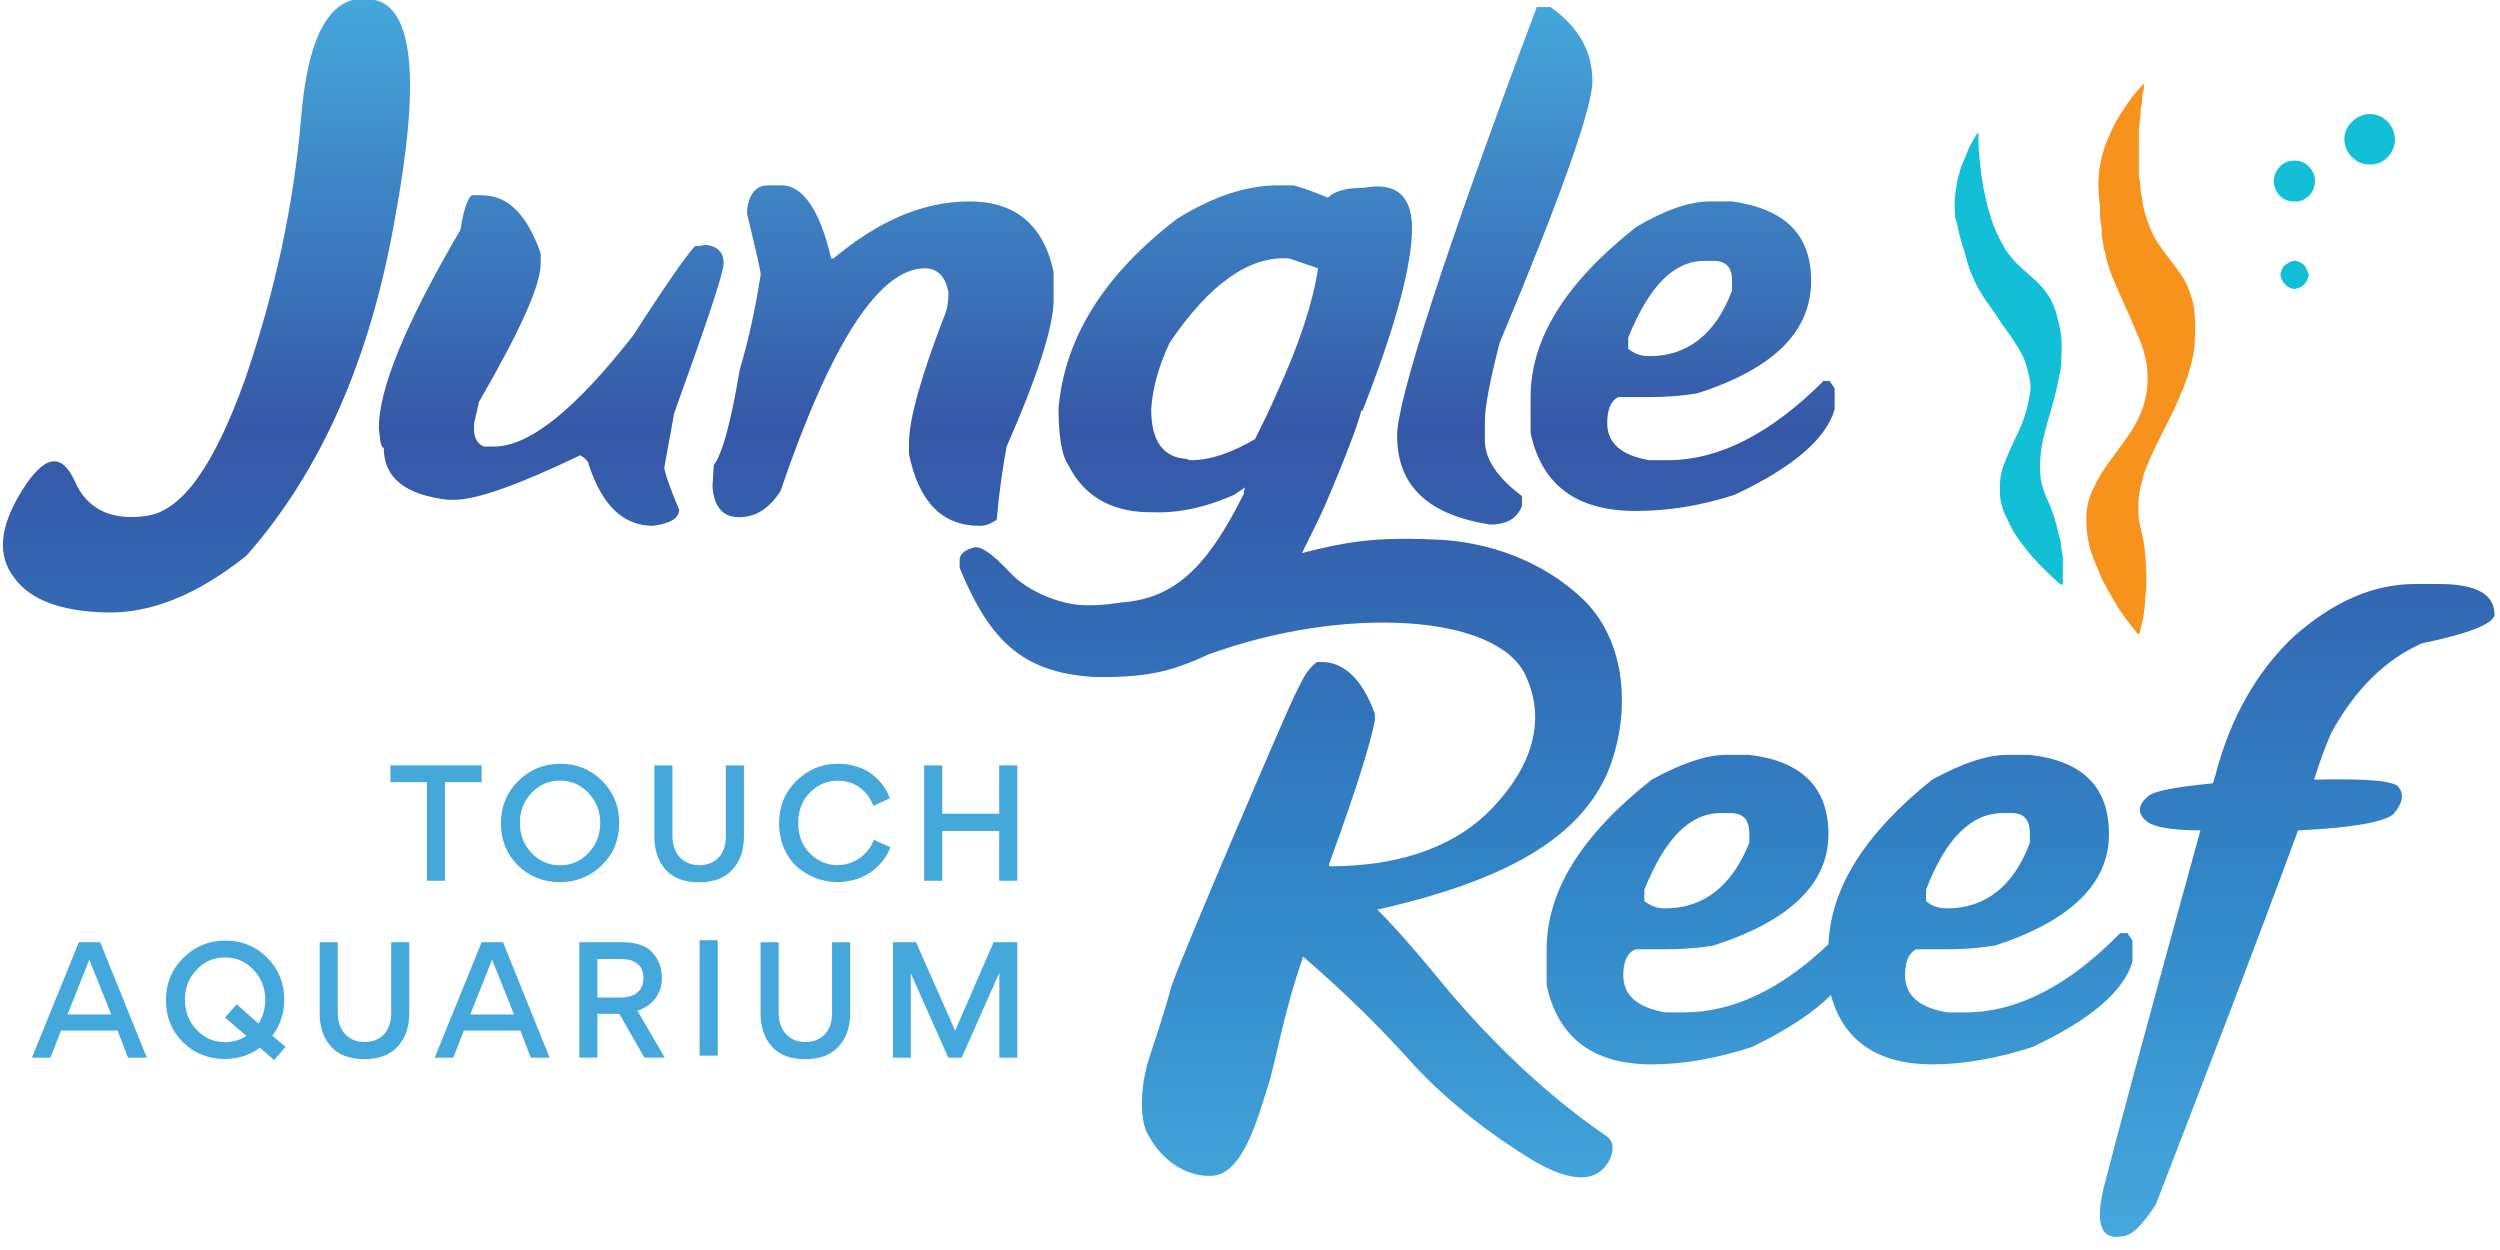<?xml version="1.0" encoding="UTF-8" standalone="no"?>
<!DOCTYPE svg PUBLIC "-//W3C//DTD SVG 1.1//EN" "http://www.w3.org/Graphics/SVG/1.1/DTD/svg11.dtd">
<svg width="100%" height="100%" viewBox="0 0 96 48" version="1.1" xmlns="http://www.w3.org/2000/svg" xmlns:xlink="http://www.w3.org/1999/xlink" xml:space="preserve" xmlns:serif="http://www.serif.com/" style="fill-rule:evenodd;clip-rule:evenodd;stroke-linejoin:round;stroke-miterlimit:2;">
    <g transform="matrix(1,0,0,1,-86,-183)">
        <g id="Artboard3" transform="matrix(0.737,0,0,0.79,22.168,38.013)">
            <rect x="86.628" y="183.525" width="130.283" height="60.758" style="fill:none;"/>
            <clipPath id="_clip1">
                <rect x="86.628" y="183.525" width="130.283" height="60.758"/>
            </clipPath>
            <g clip-path="url(#_clip1)">
                <g transform="matrix(0.153,0,0,0.143,92.908,55.156)">
                    <g transform="matrix(2.65,0,0,2.65,688.916,1113.4)">
                        <path d="M0,-70.645C0.017,-70.213 0.029,-69.837 -0.136,-69.479C-0.21,-69.319 -0.215,-69.146 -0.208,-68.973C-0.193,-68.555 -0.24,-68.145 -0.348,-67.739C-0.487,-67.218 -0.371,-66.672 -0.478,-66.148C-0.674,-65.182 -0.644,-64.205 -0.643,-63.229C-0.642,-61.844 -0.642,-60.46 -0.643,-59.076C-0.643,-58.868 -0.645,-58.659 -0.59,-58.457C-0.452,-57.946 -0.426,-57.427 -0.413,-56.9C-0.406,-56.599 -0.258,-56.303 -0.236,-56.001C-0.174,-55.151 0.052,-54.331 0.301,-53.535C0.678,-52.331 1.161,-51.148 1.884,-50.103C2.412,-49.34 2.964,-48.59 3.535,-47.854C4.381,-46.765 5.228,-45.666 5.737,-44.361C5.883,-43.986 5.986,-43.588 6.128,-43.217C6.308,-42.746 6.399,-42.263 6.456,-41.784C6.595,-40.599 6.643,-39.405 6.56,-38.21C6.525,-37.696 6.549,-37.176 6.48,-36.667C6.364,-35.802 6.164,-34.952 5.917,-34.112C5.66,-33.237 5.379,-32.373 5.041,-31.526C4.314,-29.704 3.451,-27.947 2.55,-26.207C1.778,-24.715 1.057,-23.2 0.394,-21.657C0.131,-21.046 -0.052,-20.401 -0.212,-19.753C-0.341,-19.228 -0.497,-18.706 -0.584,-18.173C-0.736,-17.233 -0.71,-16.283 -0.682,-15.332C-0.658,-14.49 -0.415,-13.695 -0.237,-12.886C-0.041,-11.995 0.123,-11.09 0.182,-10.188C0.285,-8.613 0.417,-7.031 0.254,-5.448C0.156,-4.487 0.133,-3.516 -0.017,-2.564C-0.097,-2.056 -0.189,-1.536 -0.353,-1.04C-0.454,-0.736 -0.412,-0.396 -0.626,-0.115C-0.714,0 -0.74,-0.005 -0.812,-0.098C-1.85,-1.431 -2.934,-2.738 -3.76,-4.213C-4.376,-5.313 -5.076,-6.376 -5.553,-7.548C-5.876,-8.341 -6.247,-9.114 -6.544,-9.918C-6.981,-11.101 -7.264,-12.328 -7.351,-13.578C-7.448,-14.983 -7.419,-16.39 -6.923,-17.752C-6.659,-18.479 -6.297,-19.15 -5.942,-19.829C-5.4,-20.865 -4.708,-21.813 -4.014,-22.74C-3.349,-23.63 -2.706,-24.535 -2.061,-25.438C-1.297,-26.506 -0.666,-27.652 -0.209,-28.888C0.006,-29.469 0.164,-30.063 0.28,-30.675C0.566,-32.182 0.532,-33.685 0.255,-35.182C0.052,-36.274 -0.293,-37.327 -0.771,-38.334C-1.197,-39.231 -1.496,-40.183 -1.932,-41.076C-2.023,-41.262 -2.105,-41.453 -2.189,-41.642C-2.791,-42.992 -3.413,-44.333 -3.986,-45.695C-4.317,-46.481 -4.577,-47.295 -4.795,-48.126C-4.906,-48.548 -4.902,-49.007 -5.134,-49.397C-5.147,-49.419 -5.152,-49.449 -5.153,-49.475C-5.167,-50.182 -5.436,-50.857 -5.414,-51.568C-5.401,-51.996 -5.462,-52.416 -5.535,-52.834C-5.603,-53.218 -5.649,-53.604 -5.632,-53.994C-5.596,-54.82 -5.726,-55.634 -5.798,-56.453C-5.898,-57.58 -5.863,-58.701 -5.691,-59.83C-5.57,-60.627 -5.381,-61.404 -5.158,-62.167C-4.929,-62.95 -4.563,-63.694 -4.245,-64.45C-3.631,-65.909 -2.739,-67.202 -1.835,-68.489C-1.325,-69.217 -0.742,-69.879 -0.143,-70.53C-0.114,-70.561 -0.075,-70.584 0,-70.645" style="fill:rgb(247,147,29);fill-rule:nonzero;"/>
                    </g>
                    <g transform="matrix(2.65,0,0,2.65,632.426,1096.68)">
                        <path d="M0,-58.045C0.078,-57.949 0.05,-57.874 0.051,-57.807C0.061,-56.786 0.083,-55.771 0.199,-54.751C0.309,-53.776 0.398,-52.795 0.556,-51.828C0.83,-50.147 1.232,-48.487 1.753,-46.864C2.098,-45.79 2.603,-44.775 3.127,-43.775C3.756,-42.574 4.643,-41.571 5.636,-40.671C6.339,-40.034 7.07,-39.43 7.748,-38.764C8.882,-37.65 9.676,-36.347 10.083,-34.802C10.291,-34.012 10.506,-33.22 10.626,-32.416C10.777,-31.408 10.805,-30.381 10.715,-29.36C10.671,-28.873 10.743,-28.382 10.645,-27.899C10.43,-26.847 10.25,-25.785 9.994,-24.743C9.66,-23.387 9.248,-22.051 8.87,-20.706C8.552,-19.578 8.256,-18.437 8.114,-17.274C7.976,-16.136 7.908,-14.992 8.048,-13.838C8.185,-12.707 8.588,-11.68 9.063,-10.663C9.372,-10.003 9.601,-9.308 9.836,-8.616C9.969,-8.223 10.034,-7.816 10.161,-7.422C10.294,-7.012 10.325,-6.567 10.476,-6.166C10.73,-5.494 10.631,-4.77 10.847,-4.097C10.901,-3.929 10.903,-3.739 10.904,-3.56C10.908,-2.474 10.906,-1.388 10.905,-0.303C10.905,-0.02 10.867,0 10.617,-0.149C10.517,-0.209 10.417,-0.274 10.33,-0.351C8.94,-1.608 7.577,-2.902 6.409,-4.363C5.466,-5.541 4.518,-6.739 3.929,-8.164C3.733,-8.637 3.441,-9.069 3.279,-9.561C3.079,-10.17 2.89,-10.783 2.846,-11.425C2.753,-12.777 2.802,-14.109 3.294,-15.401C3.85,-16.86 4.5,-18.273 5.185,-19.674C5.704,-20.735 6.084,-21.857 6.367,-23.01C6.483,-23.485 6.538,-23.968 6.646,-24.439C6.846,-25.308 6.728,-26.159 6.54,-26.99C6.301,-28.049 5.989,-29.101 5.422,-30.041C4.928,-30.859 4.44,-31.683 3.862,-32.449C3.373,-33.097 2.904,-33.759 2.474,-34.451C2.046,-35.139 1.536,-35.777 1.074,-36.446C-0.146,-38.209 -1.052,-40.107 -1.57,-42.192C-1.753,-42.926 -2.034,-43.635 -2.213,-44.369C-2.327,-44.838 -2.481,-45.295 -2.574,-45.772C-2.655,-46.184 -2.712,-46.613 -2.874,-47.016C-2.955,-47.218 -2.944,-47.461 -2.954,-47.686C-2.993,-48.489 -3.059,-49.299 -2.925,-50.095C-2.797,-50.858 -2.744,-51.636 -2.527,-52.381C-2.339,-53.028 -2.203,-53.693 -1.907,-54.307C-1.516,-55.119 -1.276,-55.999 -0.809,-56.778C-0.555,-57.202 -0.342,-57.652 0,-58.045" style="fill:rgb(19,190,215);fill-rule:nonzero;"/>
                    </g>
                    <g transform="matrix(2.65,-0.01,-0.01,-2.65,765.719,953.615)">
                        <path d="M-0.012,0C-1.495,-0.036 -3.215,1.3 -3.203,3.322C-3.191,4.998 -1.59,6.442 -0.012,6.468C1.996,6.501 3.291,4.812 3.297,3.227C3.303,1.601 1.99,-0.08 -0.012,0" style="fill:rgb(19,190,215);fill-rule:nonzero;"/>
                    </g>
                    <g transform="matrix(2.645,0.17,0.17,-2.645,739.788,966.167)">
                        <path d="M0.17,0.007C-1.526,-0.193 -2.611,1.292 -2.669,2.454C-2.727,3.613 -1.871,5.309 0.17,5.238C1.331,5.197 2.543,4.161 2.624,2.757C2.714,1.159 1.406,-0.039 0.17,0.007" style="fill:rgb(19,190,215);fill-rule:nonzero;"/>
                    </g>
                    <g transform="matrix(2.65,0,0,2.65,735.443,991.11)">
                        <path d="M0,-0.086C0.088,-0.499 0.214,-0.947 0.61,-1.261C0.903,-1.492 1.229,-1.662 1.585,-1.776C2.029,-1.918 3.013,-1.499 3.257,-0.926C3.36,-0.685 3.476,-0.451 3.587,-0.213C3.643,-0.094 3.645,0.021 3.611,0.153C3.389,1.014 2.889,1.594 1.994,1.785C1.941,1.797 1.888,1.813 1.835,1.814C0.963,1.832 -0.01,0.852 0,-0.086" style="fill:rgb(19,190,215);fill-rule:nonzero;"/>
                    </g>
                    <g transform="matrix(2.65,0,0,2.65,91.798,1197.09)">
                        <path d="M0,-14.803L11.722,-14.803L11.722,-12.648L7.014,-12.648L7.014,0L4.689,0L4.689,-12.648L0,-12.648L0,-14.803Z" style="fill:rgb(69,168,221);fill-rule:nonzero;"/>
                    </g>
                    <g transform="matrix(2.65,0,0,2.65,159.235,1167.24)">
                        <path d="M0,7.694C1.002,6.635 1.513,5.35 1.513,3.837C1.513,2.324 1.002,1.039 0,-0.001C-1.002,-1.06 -2.212,-1.589 -3.649,-1.589C-5.105,-1.589 -6.315,-1.06 -7.317,-0.001C-8.319,1.039 -8.81,2.324 -8.81,3.837C-8.81,5.35 -8.319,6.635 -7.317,7.694C-6.315,8.753 -5.105,9.282 -3.649,9.282C-2.212,9.282 -1.002,8.753 0,7.694M-9.018,-1.532C-7.525,-3.007 -5.729,-3.744 -3.63,-3.744C-1.512,-3.744 0.284,-3.026 1.739,-1.57C3.214,-0.114 3.951,1.682 3.951,3.837C3.951,5.993 3.214,7.808 1.721,9.263C0.227,10.719 -1.569,11.438 -3.687,11.438C-5.804,11.438 -7.6,10.719 -9.056,9.301C-10.512,7.864 -11.249,6.068 -11.249,3.894C-11.249,1.758 -10.512,-0.057 -9.018,-1.532" style="fill:rgb(69,168,221);fill-rule:nonzero;"/>
                    </g>
                    <g transform="matrix(2.65,0,0,2.65,212.188,1197.6)">
                        <path d="M0,-14.993L0,-5.937C0,-4.141 -0.492,-2.685 -1.494,-1.608C-2.477,-0.53 -3.914,0 -5.785,0C-7.657,0 -9.094,-0.53 -10.058,-1.608C-11.023,-2.685 -11.514,-4.103 -11.514,-5.824L-11.514,-14.993L-9.189,-14.993L-9.189,-5.918C-9.189,-3.63 -7.789,-2.194 -5.747,-2.194C-3.611,-2.194 -2.326,-3.669 -2.326,-5.843L-2.326,-14.993L0,-14.993Z" style="fill:rgb(69,168,221);fill-rule:nonzero;"/>
                    </g>
                    <g transform="matrix(2.65,0,0,2.65,230.319,1162.47)">
                        <path d="M0,11.287C-1.418,10.02 -2.326,8.035 -2.326,5.71C-2.326,3.516 -1.588,1.701 -0.095,0.246C1.399,-1.21 3.157,-1.948 5.218,-1.948C7.09,-1.948 8.735,-1.361 9.793,-0.454C10.852,0.435 11.57,1.437 11.892,2.495L9.793,3.46C9.056,1.55 7.505,0.227 5.18,0.227C3.838,0.227 2.647,0.737 1.645,1.74C0.643,2.741 0.132,4.027 0.132,5.634C0.132,7.222 0.624,8.527 1.626,9.547C2.628,10.55 3.819,11.06 5.18,11.06C6.201,11.06 7.146,10.757 7.997,10.171C8.867,9.566 9.491,8.773 9.85,7.808L11.967,8.773C11.608,9.812 10.89,10.815 9.774,11.722C8.659,12.63 6.995,13.235 5.124,13.235C3.233,13.235 1.418,12.516 0,11.287" style="fill:rgb(69,168,221);fill-rule:nonzero;"/>
                    </g>
                    <g transform="matrix(2.65,0,0,2.65,273.553,1197.09)">
                        <path d="M0,-14.803L2.326,-14.803L2.326,-8.602L9.642,-8.602L9.642,-14.803L11.968,-14.803L11.968,0L9.642,0L9.642,-6.39L2.326,-6.39L2.326,0L0,0L0,-14.803Z" style="fill:rgb(69,168,221);fill-rule:nonzero;"/>
                    </g>
                    <g transform="matrix(2.65,0,0,2.65,-18.164,1232.66)">
                        <path d="M0,3.725L5.615,3.725L2.798,-3.308L0,3.725ZM1.456,-5.539L4.197,-5.539L10.191,9.264L7.771,9.264L6.428,5.786L-0.832,5.786L-2.193,9.264L-4.575,9.264L1.456,-5.539Z" style="fill:rgb(69,168,221);fill-rule:nonzero;"/>
                    </g>
                    <g transform="matrix(2.65,0,0,2.65,42.757,1225.64)">
                        <path d="M0,9.133L-2.741,6.77L-1.248,5.068L1.55,7.545C2.136,6.619 2.42,5.597 2.42,4.482C2.42,2.969 1.91,1.684 0.908,0.644C-0.094,-0.415 -1.304,-0.944 -2.741,-0.944C-4.197,-0.944 -5.407,-0.415 -6.409,0.644C-7.411,1.684 -7.903,2.969 -7.903,4.482C-7.903,5.994 -7.411,7.28 -6.409,8.339C-5.407,9.398 -4.197,9.927 -2.741,9.927C-1.777,9.927 -0.851,9.663 0,9.133M3.554,12.233L1.739,10.645C0.397,11.61 -1.096,12.082 -2.779,12.082C-4.897,12.082 -6.693,11.364 -8.149,9.946C-9.604,8.509 -10.342,6.713 -10.342,4.539C-10.342,2.403 -9.604,0.587 -8.111,-0.887C-6.617,-2.362 -4.821,-3.1 -2.723,-3.1C-0.605,-3.1 1.191,-2.381 2.647,-0.925C4.122,0.53 4.859,2.327 4.859,4.482C4.859,6.221 4.349,7.753 3.327,9.095L5.029,10.532L3.554,12.233Z" style="fill:rgb(69,168,221);fill-rule:nonzero;"/>
                    </g>
                    <g transform="matrix(2.65,0,0,2.65,98.217,1257.72)">
                        <path d="M0,-14.993L0,-5.937C0,-4.141 -0.492,-2.685 -1.494,-1.608C-2.477,-0.53 -3.914,0 -5.785,0C-7.657,0 -9.094,-0.53 -10.058,-1.608C-11.023,-2.685 -11.514,-4.103 -11.514,-5.824L-11.514,-14.993L-9.189,-14.993L-9.189,-5.918C-9.189,-3.63 -7.789,-2.194 -5.747,-2.194C-3.611,-2.194 -2.326,-3.668 -2.326,-5.843L-2.326,-14.993L0,-14.993Z" style="fill:rgb(69,168,221);fill-rule:nonzero;"/>
                    </g>
                    <g transform="matrix(2.65,0,0,2.65,119.004,1232.66)">
                        <path d="M0,3.725L5.615,3.725L2.798,-3.308L0,3.725ZM1.456,-5.539L4.197,-5.539L10.191,9.264L7.771,9.264L6.428,5.786L-0.832,5.786L-2.193,9.264L-4.575,9.264L1.456,-5.539Z" style="fill:rgb(69,168,221);fill-rule:nonzero;"/>
                    </g>
                    <g transform="matrix(2.65,0,0,2.65,162.288,1238.42)">
                        <path d="M0,-0.623L2.987,-0.623C5.048,-0.623 5.918,-1.739 5.918,-3.1C5.918,-4.234 5.407,-5.558 2.987,-5.558L0,-5.558L0,-0.623ZM-2.326,-7.713L3.233,-7.713C4.953,-7.713 6.239,-7.278 7.052,-6.409C7.865,-5.539 8.281,-4.461 8.281,-3.157C8.281,-1.096 7.128,0.417 5.142,1.078L8.659,7.09L6.031,7.09L2.817,1.475L0,1.475L0,7.09L-2.326,7.09L-2.326,-7.713Z" style="fill:rgb(69,168,221);fill-rule:nonzero;"/>
                    </g>
                    <g transform="matrix(2.65,0,0,2.65,-660.844,-7659.45)">
                        <rect x="323.748" y="3349.72" width="2.326" height="14.803" style="fill:rgb(69,168,221);"/>
                    </g>
                    <g transform="matrix(2.65,0,0,2.65,248.359,1257.72)">
                        <path d="M0,-14.993L0,-5.937C0,-4.141 -0.492,-2.685 -1.494,-1.608C-2.477,-0.53 -3.914,0 -5.785,0C-7.657,0 -9.094,-0.53 -10.058,-1.608C-11.023,-2.685 -11.514,-4.103 -11.514,-5.824L-11.514,-14.993L-9.189,-14.993L-9.189,-5.918C-9.189,-3.63 -7.789,-2.194 -5.747,-2.194C-3.611,-2.194 -2.326,-3.668 -2.326,-5.843L-2.326,-14.993L0,-14.993Z" style="fill:rgb(69,168,221);fill-rule:nonzero;"/>
                    </g>
                    <g transform="matrix(2.65,0,0,2.65,299.158,1246.59)">
                        <path d="M0,-6.788L-0.038,-6.788L-4.84,4.008L-6.56,4.008L-11.344,-6.731L-11.381,-6.731L-11.381,4.008L-13.669,4.008L-13.669,-10.796L-10.701,-10.796L-5.69,0.529L-5.672,0.529L-0.737,-10.796L2.307,-10.796L2.307,4.008L0,4.008L0,-6.788Z" style="fill:rgb(69,168,221);fill-rule:nonzero;"/>
                    </g>
                    <g transform="matrix(0,-420.848,-420.848,0,382.019,1318)">
                        <path d="M0.902,0.762C0.833,0.768 0.763,0.783 0.693,0.807C0.623,0.832 0.586,0.858 0.582,0.887C0.578,0.915 0.587,0.935 0.61,0.945C0.634,0.956 0.631,0.97 0.602,0.988C0.573,1.006 0.55,1.008 0.532,0.994C0.514,0.981 0.505,0.956 0.504,0.92C0.503,0.884 0.518,0.846 0.55,0.806C0.618,0.746 0.708,0.706 0.822,0.686C0.935,0.665 0.994,0.671 0.999,0.704C1,0.707 1,0.709 1,0.711C1,0.74 0.967,0.757 0.902,0.762ZM0.993,-0.238C0.791,-0.162 0.675,-0.125 0.647,-0.125C0.606,-0.125 0.583,-0.15 0.575,-0.2C0.575,-0.214 0.58,-0.222 0.59,-0.226L0.598,-0.226C0.613,-0.206 0.628,-0.196 0.643,-0.196L0.658,-0.196C0.67,-0.196 0.691,-0.2 0.722,-0.208C0.841,-0.258 0.912,-0.283 0.933,-0.283C0.957,-0.283 0.977,-0.272 0.993,-0.249L0.993,-0.238ZM0.822,0.053C0.777,0.112 0.726,0.144 0.669,0.149C0.645,0.149 0.63,0.146 0.623,0.141C0.599,0.129 0.586,0.108 0.585,0.078L0.585,0.074C0.584,0.054 0.588,0.032 0.599,0.007L0.605,-0.002L0.602,-0.001L0.6,-0.001C0.542,0.028 0.515,0.054 0.512,0.099C0.512,0.099 0.509,0.115 0.51,0.131C0.511,0.147 0.52,0.173 0.536,0.188C0.552,0.203 0.559,0.213 0.556,0.219C0.554,0.226 0.55,0.229 0.547,0.229L0.54,0.229C0.482,0.205 0.456,0.179 0.452,0.122C0.451,0.079 0.456,0.058 0.47,0.028C0.47,0.028 0.47,0.028 0.47,0.028C0.51,-0.082 0.503,-0.206 0.453,-0.229C0.41,-0.249 0.37,-0.227 0.341,-0.197C0.313,-0.167 0.299,-0.124 0.299,-0.07L0.301,-0.07C0.361,-0.092 0.4,-0.104 0.417,-0.107L0.422,-0.107C0.45,-0.097 0.464,-0.082 0.464,-0.064L0.464,-0.06C0.456,-0.05 0.448,-0.048 0.437,-0.042C0.425,-0.036 0.223,0.051 0.201,0.058C0.178,0.064 0.159,0.071 0.143,0.076C0.128,0.081 0.098,0.085 0.083,0.077C0.058,0.064 0.048,0.042 0.049,0.025C0.05,-0 0.095,-0.012 0.12,-0.02C0.137,-0.026 0.181,-0.033 0.226,-0.049C0.194,-0.086 0.167,-0.113 0.138,-0.139C0.109,-0.166 0.082,-0.201 0.062,-0.234C0.043,-0.266 0.043,-0.287 0.062,-0.297C0.071,-0.301 0.078,-0.3 0.082,-0.293C0.113,-0.248 0.155,-0.202 0.21,-0.157C0.232,-0.139 0.25,-0.123 0.264,-0.109C0.289,-0.22 0.325,-0.273 0.374,-0.295C0.422,-0.315 0.482,-0.311 0.516,-0.274C0.545,-0.243 0.562,-0.199 0.563,-0.153C0.565,-0.107 0.561,-0.083 0.552,-0.048C0.564,-0.054 0.576,-0.06 0.589,-0.066C0.631,-0.084 0.658,-0.094 0.667,-0.096L0.667,-0.097C0.733,-0.123 0.781,-0.136 0.811,-0.137C0.84,-0.138 0.852,-0.125 0.847,-0.098C0.847,-0.083 0.844,-0.074 0.839,-0.069C0.845,-0.055 0.848,-0.045 0.849,-0.041C0.849,-0.041 0.849,-0.031 0.849,-0.029C0.849,-0.003 0.84,0.024 0.822,0.053ZM0.628,0.045C0.629,0.064 0.642,0.074 0.668,0.074C0.685,0.073 0.703,0.068 0.722,0.059C0.769,0.027 0.792,-0.005 0.79,-0.037C0.79,-0.038 0.787,-0.046 0.782,-0.061C0.755,-0.057 0.721,-0.046 0.682,-0.028C0.668,-0.022 0.656,-0.016 0.644,-0.01C0.633,0.009 0.627,0.026 0.627,0.042C0.627,0.043 0.627,0.044 0.628,0.045ZM0.849,0.384C0.849,0.394 0.842,0.399 0.83,0.401L0.826,0.401C0.797,0.394 0.78,0.39 0.777,0.39C0.745,0.395 0.72,0.401 0.7,0.407C0.658,0.414 0.632,0.421 0.623,0.428L0.606,0.429C0.59,0.428 0.581,0.421 0.581,0.408L0.581,0.407C0.581,0.394 0.588,0.383 0.602,0.374C0.722,0.333 0.782,0.294 0.782,0.257C0.782,0.247 0.775,0.24 0.762,0.238C0.756,0.238 0.751,0.239 0.747,0.24C0.696,0.26 0.66,0.27 0.641,0.27L0.632,0.27C0.593,0.262 0.574,0.243 0.574,0.213L0.574,0.212C0.574,0.208 0.576,0.203 0.579,0.199C0.602,0.197 0.622,0.194 0.638,0.191C0.697,0.165 0.736,0.153 0.756,0.153L0.779,0.153C0.817,0.161 0.836,0.184 0.836,0.221C0.836,0.259 0.82,0.295 0.79,0.331L0.79,0.333C0.829,0.342 0.849,0.356 0.849,0.373L0.849,0.384ZM0.841,0.623C0.841,0.626 0.832,0.63 0.813,0.633C0.738,0.677 0.685,0.699 0.653,0.699C0.642,0.698 0.637,0.697 0.637,0.695C0.613,0.695 0.599,0.678 0.595,0.643L0.595,0.638C0.595,0.62 0.607,0.586 0.631,0.536C0.628,0.531 0.625,0.529 0.623,0.529C0.59,0.518 0.574,0.501 0.574,0.477C0.576,0.463 0.58,0.456 0.587,0.456C0.606,0.464 0.618,0.468 0.621,0.468L0.665,0.46C0.737,0.434 0.778,0.42 0.786,0.42C0.795,0.42 0.8,0.425 0.801,0.435C0.8,0.438 0.8,0.44 0.8,0.443C0.794,0.449 0.77,0.466 0.728,0.493C0.668,0.54 0.638,0.577 0.638,0.606L0.638,0.614C0.64,0.619 0.645,0.622 0.652,0.622L0.655,0.622C0.658,0.622 0.664,0.62 0.674,0.618C0.731,0.585 0.768,0.568 0.786,0.568L0.794,0.568C0.825,0.579 0.841,0.594 0.841,0.616L0.841,0.623ZM0.836,-0.378C0.836,-0.362 0.829,-0.341 0.815,-0.318C0.77,-0.261 0.725,-0.233 0.678,-0.233L0.649,-0.233C0.607,-0.242 0.586,-0.27 0.586,-0.318C0.586,-0.344 0.59,-0.37 0.599,-0.398C0.621,-0.445 0.644,-0.472 0.668,-0.479L0.685,-0.479L0.691,-0.475L0.691,-0.47C0.648,-0.427 0.627,-0.385 0.627,-0.344L0.627,-0.329C0.631,-0.306 0.641,-0.295 0.657,-0.295C0.668,-0.295 0.675,-0.298 0.678,-0.304L0.678,-0.331C0.678,-0.343 0.679,-0.356 0.681,-0.368C0.701,-0.43 0.731,-0.46 0.772,-0.46C0.809,-0.46 0.83,-0.439 0.836,-0.396L0.836,-0.378ZM0.717,-0.312L0.726,-0.312C0.768,-0.329 0.788,-0.349 0.788,-0.374L0.788,-0.381C0.788,-0.391 0.783,-0.396 0.772,-0.396L0.764,-0.396C0.729,-0.383 0.711,-0.36 0.711,-0.329C0.711,-0.322 0.713,-0.317 0.717,-0.312ZM0.527,-0.949C0.527,-0.915 0.513,-0.883 0.485,-0.851C0.457,-0.821 0.419,-0.799 0.372,-0.787C0.37,-0.786 0.368,-0.786 0.366,-0.785C0.363,-0.755 0.36,-0.737 0.355,-0.732C0.348,-0.724 0.341,-0.724 0.335,-0.732C0.331,-0.737 0.328,-0.751 0.328,-0.775C0.176,-0.733 0.083,-0.708 0.048,-0.699C0.013,-0.689 -0.003,-0.693 0,-0.711C0,-0.719 0.009,-0.728 0.026,-0.739C0.132,-0.78 0.233,-0.819 0.328,-0.854C0.33,-0.899 0.335,-0.924 0.341,-0.931C0.349,-0.938 0.356,-0.94 0.362,-0.936C0.368,-0.934 0.37,-0.911 0.369,-0.867C0.385,-0.872 0.398,-0.877 0.407,-0.881C0.443,-0.901 0.466,-0.925 0.479,-0.954C0.487,-0.993 0.495,-1.012 0.502,-1.013C0.519,-1.013 0.527,-0.998 0.527,-0.968L0.527,-0.949ZM0.389,-0.619C0.389,-0.602 0.382,-0.582 0.369,-0.558C0.326,-0.504 0.282,-0.476 0.236,-0.474C0.199,-0.435 0.181,-0.396 0.181,-0.357L0.181,-0.342C0.185,-0.319 0.195,-0.308 0.211,-0.308C0.222,-0.308 0.229,-0.311 0.232,-0.318L0.232,-0.344C0.232,-0.356 0.233,-0.369 0.235,-0.381C0.255,-0.443 0.285,-0.474 0.325,-0.474C0.363,-0.474 0.384,-0.452 0.389,-0.41L0.389,-0.391C0.389,-0.375 0.382,-0.355 0.369,-0.331C0.324,-0.274 0.279,-0.246 0.232,-0.246L0.203,-0.246C0.161,-0.255 0.139,-0.283 0.139,-0.331C0.139,-0.357 0.144,-0.384 0.153,-0.412C0.167,-0.441 0.181,-0.462 0.195,-0.476C0.158,-0.486 0.139,-0.514 0.139,-0.558C0.139,-0.584 0.144,-0.611 0.153,-0.639C0.175,-0.686 0.198,-0.713 0.222,-0.72L0.239,-0.72L0.245,-0.716L0.245,-0.71C0.202,-0.668 0.181,-0.626 0.181,-0.585L0.181,-0.57C0.185,-0.547 0.195,-0.536 0.211,-0.536C0.222,-0.536 0.229,-0.539 0.232,-0.545L0.232,-0.572C0.232,-0.584 0.233,-0.596 0.235,-0.609C0.255,-0.67 0.285,-0.701 0.325,-0.701C0.363,-0.701 0.384,-0.68 0.389,-0.637L0.389,-0.619ZM0.271,-0.553L0.28,-0.553C0.322,-0.569 0.342,-0.59 0.342,-0.615L0.342,-0.622C0.342,-0.632 0.337,-0.637 0.325,-0.637L0.318,-0.637C0.283,-0.624 0.265,-0.601 0.265,-0.57C0.265,-0.563 0.267,-0.557 0.271,-0.553ZM0.271,-0.325L0.28,-0.325C0.322,-0.342 0.342,-0.362 0.342,-0.387L0.342,-0.394C0.342,-0.405 0.337,-0.41 0.325,-0.41L0.318,-0.41C0.283,-0.396 0.265,-0.373 0.265,-0.342C0.265,-0.335 0.267,-0.33 0.271,-0.325Z" style="fill:url(#_Linear2);fill-rule:nonzero;"/>
                    </g>
                </g>
            </g>
        </g>
    </g>
    <defs>
        <linearGradient id="_Linear2" x1="0" y1="0" x2="1" y2="0" gradientUnits="userSpaceOnUse" gradientTransform="matrix(1,0,0,-1,0,-0.005)"><stop offset="0" style="stop-color:rgb(69,168,221);stop-opacity:1"/><stop offset="0.29" style="stop-color:rgb(49,133,199);stop-opacity:1"/><stop offset="0.65" style="stop-color:rgb(53,87,167);stop-opacity:1"/><stop offset="1" style="stop-color:rgb(69,168,221);stop-opacity:1"/></linearGradient>
    </defs>
</svg>
